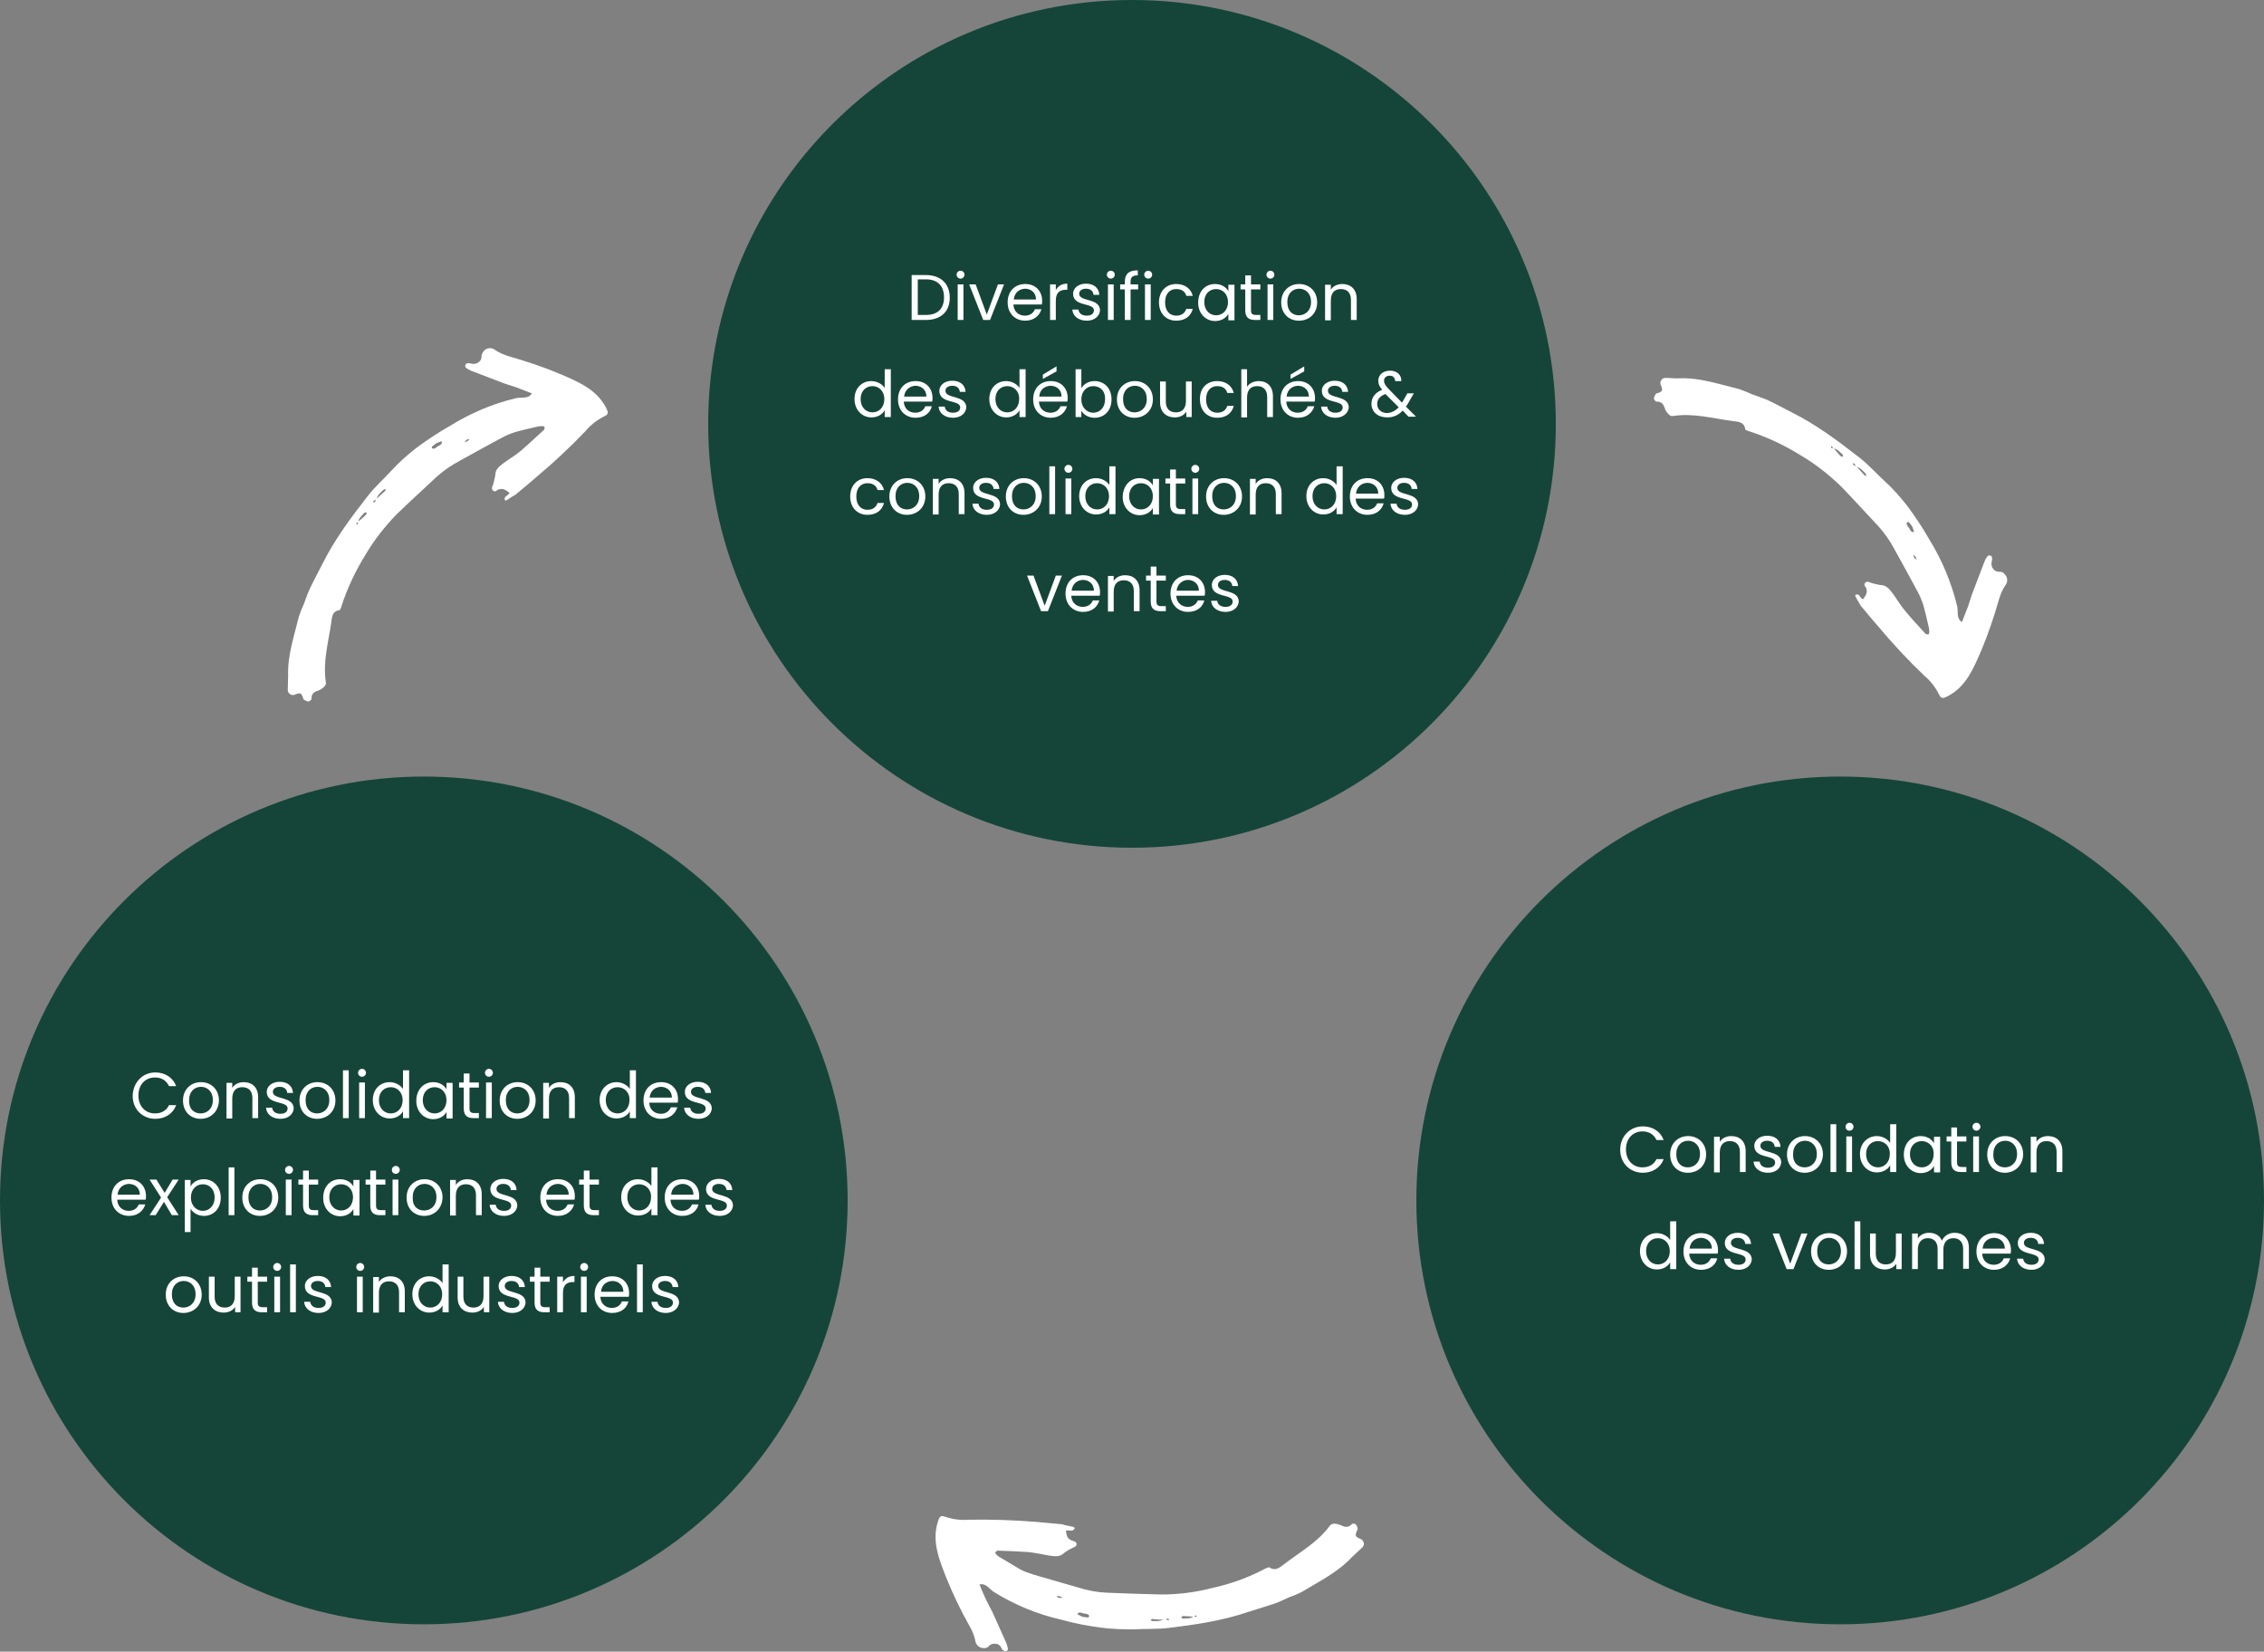 <svg xmlns="http://www.w3.org/2000/svg" xml:space="preserve" id="Calque_1" x="0" y="0" style="enable-background:new 0 0 629.8 459.4" version="1.1" viewBox="0 0 629.8 459.4"><rect x="0" y="0" width="629.8" height="459.4" fill="#808080" stroke="none"/><style>.st0{fill:#154538}.st1{fill:#fff}.st2{enable-background:new}</style><g id="Groupe_338" transform="translate(-536 -2966)"><g id="Groupe_324" transform="translate(-1602.893 745)"><g id="Groupe_300" transform="translate(2532.893 2437)"><path id="Tracé_664" d="M117.9 235.8c65.1 0 117.9-52.8 117.9-117.9C235.8 52.8 183 0 117.9 0 52.8 0 0 52.8 0 117.9 0 183 52.8 235.8 117.9 235.8" class="st0"/></g><g id="Groupe_301" transform="translate(2138.893 2437)"><path id="Tracé_665" d="M117.9 235.8c65.1 0 117.9-52.8 117.9-117.9C235.8 52.8 183 0 117.9 0 52.8 0 0 52.8 0 117.9 0 183 52.8 235.8 117.9 235.8" class="st0"/></g><g id="Groupe_306" transform="translate(2598.969 2326.12)"><path id="Tracé_668" d="M57.5 63.3c1.6 1.9 3.2 3.9 4.9 5.8 4 4.8 8.3 9.4 12.8 13.7 1.7 1.4 3.1 3.2 4.1 5.2.6 1.3 1.1 1.2 2.5.5 5.1-2.7 7.1-7.7 9.2-12.5 2-4.7 3.6-9.5 5-14.4.4-1.3.9-2.6 1.7-3.8.8-.9.8-2.3-.1-3.2-.3-.4-.8-.7-1.3-.7-.7.1-1.5-.2-1.9-.8-.5-.6-.6-1.4-.4-2.1.1-.3.1-.6.1-.9 0-.3-.2-.6-.5-.7-.3-.1-.6 0-.8.2-.3.4-.6.9-.8 1.4-1.1 3-2.3 5.9-3.4 8.9-.5 1.3-.8 2.6-1.3 3.9-.5 1.4-1.1 2.7-1.6 4.1-1.6-1-1-2.8-1.3-4.3-1.6-6.6-4.2-12.9-7.8-18.7-1.8-3.2-3.9-6.3-6.1-9.3-1.9-2.4-3.9-4.7-6.2-6.8-2.4-2.2-4.6-4.7-7.2-6.7-5.9-4.6-11.9-9.1-18.7-12.5C36 8.4 33.7 7.1 31.3 6c-1.3-.5-2.7-1-4.1-1.5-1.1-.5-2.3-1-3.5-1.4C18.3 1.8 12.9-.1 7.2.1 5.9.2 4.7 0 3.4 0c-.8-.1-1.5.5-1.6 1.3 0 .3 0 .6.2.8.5 1.4.4 1.6-.8 2.1-.2.1-.5 0-.6.2-.3.4-.5.8-.6 1.3 0 .3.5.9.7.9 1.5-.1 2 .8 2.4 2 .2.6.6 1.1 1.1 1.6.3.3.7.5 1.1.4 5.7-.9 11.2.7 16.7 1.4 1.4.2 3.1.2 3.4 2.2 0 .3.6.5 1 .6 5 1.6 9.9 3.9 14.4 6.7 4.1 2.4 7.9 5.4 11.3 8.7 3.5 3.6 6.9 7.4 10.4 11.1 1.8 2 3.3 4.2 4.5 6.5 2.2 3.9 4.3 7.8 6.4 11.7.6 1.1 1.1 2.3 1.5 3.5.6 2.1 1.1 4.3 1.6 6.5.1.4.1.8.1 1.3 0 .2-.1.5-.2.5-.3.1-.5 0-.8-.1-1.9-2.1-3.9-4.2-5.7-6.4-1.3-1.5-2.3-3.3-3.5-4.9-.9-1.2-1.7-2.3-3.5-2.3-1.1-.2-2.3-.5-3.3-.9-.4-.1-.9.2-1 .6-.1.2 0 .4.1.6.7.8.7 2 0 2.9-.6.9-.5 1-1.2.2-.2-.2-.4-.6-.6-.7-.3-.1-.6-.1-.8 0-.1.2-.1.4 0 .5.4.9 1 1.7 1.4 2.5.1 0 0 0 0 0M50 19.5h-.6c-.1 0-.1-.3-.1-.5.1 0 .2.1.3.1.1.1.2.3.3.5 1.1.1 1.8 1 2.6 1.7.1.1.1.4.1.6-.2 0-.5 0-.6-.1-.7-.7-1.4-1.5-2-2.3m6.3 5.1c-.3-.1-.5-.2-.8-.4-.1-.1-.1-.3-.1-.5.2.1.4.1.4.2.2.3.3.5.4.8 1.2.2 1.9 1.1 2.7 1.9.1.1.1.4.2.6-.2 0-.4 0-.5-.1-.8-.9-1.5-1.7-2.3-2.5m15.6 16.8c.1.3.3.9.5 1.4-1 .3-1.1-.7-1.5-1.2-.3-.3-.5-.7-.6-1 0-.2.1-.3.2-.5.2-.1.4 0 .5.1.3.4.7.8.9 1.2m.9 8.3.3.9c-.2-.2-.5-.4-.7-.6l-.3-.9c.2.3.5.4.7.6" class="st1"/></g><g id="Groupe_307" transform="translate(2218.95 2317.928)"><path id="Tracé_669" d="M63.3 40.7c1.9-1.6 3.9-3.2 5.8-4.9 4.8-4 9.4-8.3 13.7-12.8 1.4-1.7 3.2-3.1 5.2-4.1 1.3-.6 1.2-1.1.5-2.5-2.7-5.1-7.7-7.1-12.5-9.2-4.7-2-9.5-3.6-14.4-5-1.3-.4-2.6-.9-3.8-1.7-.9-.8-2.3-.8-3.2.1-.3.4-.6.8-.7 1.3.1.7-.2 1.5-.8 1.9-.6.5-1.4.6-2.1.4-.3-.1-.6-.1-.9-.1-.3 0-.6.2-.7.5-.1.3 0 .6.2.8.5.3.9.6 1.4.8 3 1.1 5.9 2.3 8.9 3.4 1.3.5 2.6.8 3.9 1.3 1.4.5 2.7 1.1 4.1 1.6-1 1.6-2.8 1-4.3 1.3-6.5 1.5-12.8 4.2-18.6 7.8-3.2 1.8-6.3 3.9-9.3 6.1-2.4 1.9-4.7 3.9-6.8 6.2-2.2 2.4-4.7 4.6-6.7 7.2C17.6 47 13.1 53 9.7 59.8c-1.2 2.4-2.5 4.7-3.6 7.1-.6 1.3-1.1 2.7-1.6 4.1-.5 1.1-1 2.3-1.4 3.5C1.8 79.9-.1 85.3.1 91c0 1.3-.1 2.5-.1 3.8-.1.8.5 1.5 1.3 1.6.3 0 .6 0 .8-.2 1.4-.5 1.6-.4 2.1.8.1.2 0 .5.2.6.4.3.8.5 1.3.6.3 0 .9-.5.9-.7-.1-1.5.8-2 2-2.4.6-.2 1.1-.6 1.6-1.1.3-.3.5-.7.4-1.1-.9-5.7.7-11.2 1.5-16.7.2-1.4.2-3.1 2.2-3.4.3 0 .5-.6.6-1 1.6-5 3.9-9.9 6.7-14.4 2.4-4.1 5.4-7.9 8.7-11.3 3.6-3.5 7.4-6.9 11.1-10.4 2-1.8 4.2-3.3 6.5-4.5 3.9-2.2 7.8-4.3 11.7-6.4 1.1-.6 2.3-1.1 3.5-1.5 2.1-.6 4.3-1.1 6.5-1.6.4-.1.8-.1 1.3-.1.2 0 .5.1.5.2.1.3 0 .5-.1.8-2.1 1.9-4.2 3.9-6.4 5.8-1.5 1.3-3.3 2.3-4.9 3.5-1.2.9-2.3 1.7-2.3 3.5-.2 1.1-.5 2.3-.9 3.3-.1.4.2.9.6 1 .2.1.4 0 .6-.1.8-.7 2-.7 2.9 0 .9.6 1 .5.2 1.2-.2.2-.6.4-.7.6-.1.3-.1.6 0 .8.2.1.4.1.5 0 .8-.5 1.6-1.1 2.4-1.5m-43.8 7.5v.6c0 .1-.3.1-.5.1 0-.1.1-.2.1-.3.1-.1.3-.2.5-.3.1-1.1 1-1.8 1.7-2.6.1-.1.4-.1.6-.1 0 .2 0 .5-.1.6-.7.7-1.5 1.4-2.3 2m5.1-6.3c-.1.3-.2.5-.4.8-.1.1-.3.1-.5.1.1-.2.1-.4.2-.4.3-.2.5-.3.8-.4.2-1.2 1.1-1.9 1.9-2.7.1-.1.4-.1.6-.2 0 .2 0 .4-.1.5-.9.8-1.7 1.6-2.5 2.3m16.8-15.6c.3-.1.9-.3 1.4-.5.3 1-.7 1.1-1.2 1.5-.3.3-.7.5-1 .6-.2 0-.3-.1-.5-.2-.1-.2 0-.4.1-.5l1.2-.9m8.3-.9.9-.3c-.2.2-.4.5-.6.7l-.9.3c.3-.2.4-.5.6-.7" class="st1"/></g><g id="Groupe_308" transform="translate(2399.171 2642.705)"><path id="Tracé_670" d="M35.5 2.3c-2.5-.2-5-.5-7.6-.7C21.7 1.1 15.5.9 9.3 1 7 1.2 4.8.9 2.7.2 1.3-.3 1.1.1.6 1.6-1.1 7.1 1 12.1 2.9 17c1.9 4.7 4.1 9.3 6.6 13.7.7 1.2 1.2 2.5 1.5 3.8.1 1.2 1.1 2.2 2.3 2.2.5.1 1-.1 1.4-.4.4-.6 1.2-.9 1.9-.8.8 0 1.4.5 1.7 1.2.1.3.3.5.6.7.2.2.5.2.8.2.3-.2.4-.4.4-.7-.1-.5-.2-1-.4-1.5l-3.9-8.7c-.6-1.2-1.3-2.4-1.9-3.7-.6-1.3-1.2-2.7-1.7-4 1.9-.4 2.7 1.3 4 2.1 5.8 3.6 12.1 6.2 18.7 7.7 3.6 1 7.2 1.7 10.9 2.2 3 .4 6.1.5 9.2.5 3.3-.2 6.5 0 9.8-.4 7.5-.9 14.9-2 22-4.4 2.5-.8 5.1-1.6 7.6-2.4 1.4-.5 2.7-1.2 4.1-1.8 1.2-.4 2.4-.9 3.5-1.5 4.8-2.9 9.9-5.4 13.8-9.6.9-.9 1.9-1.7 2.8-2.6.6-.5.7-1.4.2-2-.2-.2-.4-.4-.7-.5-1.4-.6-1.4-.8-1-2.1.1-.2.3-.4.3-.5 0-.5-.2-1-.5-1.4-.3-.2-.8-.3-1.1-.1-1 1.1-2 .9-3.1.3-.6-.2-1.2-.4-1.9-.4-.4 0-.8.2-1.1.5-3.4 4.7-8.4 7.4-12.8 10.8-1.1.8-2.3 2-4 .9-.2-.2-.8.1-1.2.3C87 17.1 82 18.9 76.9 20c-4.6 1.2-9.4 1.8-14.1 1.8-5.1-.1-10.1-.3-15.2-.5-2.6-.1-5.3-.6-7.8-1.4-4.3-1.2-8.6-2.5-12.8-3.7-1.2-.4-2.4-.8-3.5-1.4-1.9-1.1-3.8-2.3-5.7-3.4-.4-.2-.7-.5-1-.8-.1-.1-.3-.5-.2-.5.2-.2.4-.5.6-.5 2.9.1 5.7.2 8.6.4 2 .2 4 .7 5.9 1 1.5.2 2.9.4 4.1-.8.9-.7 1.9-1.2 3-1.7.4-.2.5-.7.3-1.1-.2-.2-.4-.4-.6-.4-1.1-.3-1.9-.8-2.1-2-.2-1.1-.3-1.1.7-1h1c.2-.1.4-.3.6-.6 0 0-.2-.4-.4-.4-.9-.2-1.9-.4-2.8-.6v-.1M71.9 28l.4-.4c.1 0 .3.2.4.3-.1 0-.2.1-.3.1-.2 0-.4-.1-.6-.1-.9.7-2 .5-3 .6-.2 0-.3-.2-.5-.3.2-.1.3-.4.5-.4 1 0 2 .1 3.1.2m-8.1.8c.3-.1.5-.2.8-.3.1 0 .3.2.4.3-.2.1-.3.2-.5.1l-.9-.3c-1 .7-2.1.6-3.3.6-.2 0-.4-.2-.5-.3.2-.1.3-.3.5-.3 1.3.2 2.4.2 3.5.2m-23-.8c-.3-.2-.8-.4-1.4-.7.5-.9 1.3-.3 1.9-.2.4 0 .8.1 1.2.3.1.1.2.3.2.5-.1.2-.3.3-.4.3-.5-.1-1-.1-1.5-.2m-6.4-5.2c-.3-.2-.6-.3-.8-.5.3-.1.6-.1.9 0 .3.1.6.2.8.4-.4 0-.7 0-.9.1" class="st1"/></g><g id="Groupe_312" transform="translate(2335.893 2221)"><path id="Tracé_674" d="M117.9 235.8c65.1 0 117.9-52.8 117.9-117.9C235.8 52.8 183 0 117.9 0 52.8 0 0 52.8 0 117.9 0 183 52.8 235.8 117.9 235.8" class="st0"/></g><g class="st2"><path d="M2403.1 2303.8c0 3.9-2.5 6.2-6.7 6.2h-3.9v-12.5h3.9c4.2 0 6.7 2.4 6.7 6.3zm-6.6 4.8c3.3 0 5-1.8 5-4.9 0-3.1-1.7-5-5-5h-2.3v9.9h2.3zM2405 2297.4c0-.6.5-1.1 1.1-1.1.6 0 1.1.5 1.1 1.1 0 .6-.5 1.1-1.1 1.1-.6 0-1.1-.5-1.1-1.1zm.3 2.7h1.6v9.9h-1.6v-9.9zM2410.3 2300.1l3.1 8.4 3.1-8.4h1.7l-3.9 9.9h-1.9l-3.9-9.9h1.8zM2424.1 2310.2c-2.8 0-4.9-2-4.9-5.1 0-3.1 2-5.1 4.9-5.1 2.9 0 4.7 2 4.7 4.7 0 .4 0 .6-.1 1h-7.9c.1 2 1.5 3.1 3.2 3.1 1.5 0 2.4-.8 2.8-1.8h1.8c-.5 1.8-2.1 3.2-4.5 3.2zm-3.2-5.9h6.2c0-1.9-1.4-3-3.1-3-1.6.1-2.9 1.1-3.1 3zM2432.6 2310h-1.6v-9.9h1.6v1.6c.6-1.1 1.6-1.8 3.2-1.8v1.7h-.4c-1.6 0-2.8.7-2.8 3v5.4zM2441.2 2310.2c-2.3 0-3.9-1.3-4-3.1h1.7c.1 1 .9 1.7 2.3 1.7 1.3 0 2-.6 2-1.5 0-2.2-5.8-.9-5.8-4.6 0-1.5 1.4-2.8 3.6-2.8s3.6 1.2 3.7 3.1h-1.6c-.1-1-.8-1.7-2.1-1.7-1.2 0-1.9.6-1.9 1.4 0 2.3 5.7 1.1 5.8 4.6-.1 1.6-1.5 2.9-3.7 2.9zM2446.8 2297.4c0-.6.5-1.1 1.1-1.1.6 0 1.1.5 1.1 1.1 0 .6-.5 1.1-1.1 1.1-.6 0-1.1-.5-1.1-1.1zm.3 2.7h1.6v9.9h-1.6v-9.9zM2451.8 2301.5h-1.3v-1.4h1.3v-.7c0-2.2 1.1-3.2 3.6-3.2v1.4c-1.5 0-2 .5-2 1.8v.7h2.1v1.4h-2.1v8.5h-1.6v-8.5zM2457.2 2297.4c0-.6.5-1.1 1.1-1.1.6 0 1.1.5 1.1 1.1 0 .6-.5 1.1-1.1 1.1-.6 0-1.1-.5-1.1-1.1zm.2 2.7h1.6v9.9h-1.6v-9.9zM2466.1 2300c2.4 0 4.1 1.3 4.6 3.3h-1.8c-.3-1.2-1.3-1.9-2.8-1.9-1.8 0-3.1 1.3-3.1 3.7 0 2.4 1.3 3.7 3.1 3.7 1.5 0 2.4-.7 2.8-1.9h1.8c-.5 2-2.1 3.3-4.6 3.3-2.8 0-4.8-2-4.8-5.1 0-3.1 2-5.1 4.8-5.1zM2476.9 2300c1.8 0 3.1.9 3.7 2v-1.8h1.7v9.9h-1.7v-1.8c-.6 1.1-1.9 2-3.7 2-2.6 0-4.7-2.1-4.7-5.1 0-3.2 2-5.2 4.7-5.2zm.3 1.4c-1.8 0-3.3 1.3-3.3 3.6s1.5 3.7 3.3 3.7 3.3-1.4 3.3-3.7c0-2.2-1.5-3.6-3.3-3.6zM2485.3 2301.5h-1.3v-1.4h1.3v-2.5h1.6v2.5h2.6v1.4h-2.6v5.8c0 1 .4 1.3 1.4 1.3h1.2v1.4h-1.5c-1.7 0-2.7-.7-2.7-2.7v-5.8zM2491.2 2297.4c0-.6.5-1.1 1.1-1.1.6 0 1.1.5 1.1 1.1 0 .6-.5 1.1-1.1 1.1-.6 0-1.1-.5-1.1-1.1zm.3 2.7h1.6v9.9h-1.6v-9.9zM2500.2 2310.2c-2.8 0-4.9-2-4.9-5.1 0-3.1 2.2-5.1 5-5.1s5 2 5 5.1c0 3.1-2.2 5.1-5.1 5.1zm0-1.5c1.7 0 3.4-1.2 3.4-3.7s-1.6-3.7-3.3-3.7c-1.7 0-3.3 1.2-3.3 3.7 0 2.6 1.5 3.7 3.2 3.7zM2514.7 2304.4c0-2-1.1-3-2.8-3-1.7 0-2.8 1-2.8 3.2v5.5h-1.6v-9.9h1.6v1.4c.6-1 1.8-1.6 3.2-1.6 2.3 0 4 1.4 4 4.2v5.8h-1.6v-5.6z" class="st1"/></g><g class="st2"><path d="M2381.3 2327c1.5 0 3 .8 3.7 1.9v-5.2h1.7v13.3h-1.7v-1.9c-.6 1.1-1.9 2-3.7 2-2.6 0-4.7-2.1-4.7-5.1 0-3 2-5 4.7-5zm.3 1.4c-1.8 0-3.3 1.3-3.3 3.6s1.5 3.7 3.3 3.7c1.8 0 3.3-1.4 3.3-3.7 0-2.2-1.5-3.6-3.3-3.6zM2393.6 2337.2c-2.8 0-4.9-2-4.9-5.1 0-3.1 2-5.1 4.9-5.1 2.9 0 4.7 2 4.7 4.7 0 .4 0 .6-.1 1h-7.9c.1 2 1.5 3.1 3.2 3.1 1.5 0 2.4-.8 2.8-1.8h1.8c-.4 1.8-2 3.2-4.5 3.2zm-3.2-5.9h6.2c0-1.9-1.4-3-3.1-3-1.5.1-2.9 1.1-3.1 3zM2404 2337.2c-2.3 0-3.9-1.3-4-3.1h1.7c.1 1 .9 1.7 2.3 1.7 1.3 0 2-.6 2-1.5 0-2.2-5.8-.9-5.8-4.6 0-1.5 1.4-2.8 3.6-2.8s3.6 1.2 3.7 3.1h-1.6c-.1-1-.8-1.7-2.1-1.7-1.2 0-1.9.6-1.9 1.4 0 2.3 5.7 1.1 5.8 4.6-.1 1.6-1.5 2.9-3.7 2.9zM2418.8 2327c1.5 0 3 .8 3.7 1.9v-5.2h1.7v13.3h-1.7v-1.9c-.6 1.1-1.9 2-3.7 2-2.6 0-4.7-2.1-4.7-5.1 0-3 2-5 4.7-5zm.3 1.4c-1.8 0-3.3 1.3-3.3 3.6s1.5 3.7 3.3 3.7c1.8 0 3.3-1.4 3.3-3.7.1-2.2-1.5-3.6-3.3-3.6zM2431.2 2337.2c-2.8 0-4.9-2-4.9-5.1 0-3.1 2-5.1 4.9-5.1 2.9 0 4.7 2 4.7 4.7 0 .4 0 .6-.1 1h-7.9c.1 2 1.5 3.1 3.2 3.1 1.5 0 2.4-.8 2.8-1.8h1.8c-.5 1.8-2.1 3.2-4.5 3.2zm-3.2-5.9h6.2c0-1.9-1.4-3-3.1-3-1.6.1-3 1.1-3.1 3zm4.8-8.4v1.4l-3.8 2.1v-1.2l3.8-2.3zM2443.4 2327c2.7 0 4.7 2 4.7 5.1 0 3.1-2 5.1-4.7 5.1-1.8 0-3.1-.9-3.7-2v1.8h-1.6v-13.3h1.6v5.3c.6-1.1 1.9-2 3.7-2zm-.4 1.4c-1.8 0-3.3 1.4-3.3 3.7 0 2.3 1.6 3.7 3.3 3.7 1.8 0 3.3-1.4 3.3-3.7.1-2.4-1.4-3.7-3.3-3.7zM2454.5 2337.2c-2.8 0-4.9-2-4.9-5.1 0-3.1 2.2-5.1 5-5.1s5 2 5 5.1c0 3.1-2.3 5.1-5.1 5.1zm0-1.5c1.7 0 3.4-1.2 3.4-3.7s-1.6-3.7-3.3-3.7c-1.7 0-3.3 1.2-3.3 3.7 0 2.6 1.5 3.7 3.2 3.7zM2470.5 2337h-1.6v-1.5c-.6 1-1.8 1.6-3.2 1.6-2.3 0-4.1-1.4-4.1-4.2v-5.8h1.6v5.6c0 2 1.1 3 2.8 3 1.7 0 2.8-1 2.8-3.2v-5.4h1.6v9.9zM2477.5 2327c2.4 0 4.1 1.3 4.6 3.3h-1.8c-.3-1.2-1.3-1.9-2.8-1.9-1.8 0-3.1 1.3-3.1 3.7 0 2.4 1.3 3.7 3.1 3.7 1.5 0 2.4-.7 2.8-1.9h1.8c-.5 2-2.1 3.3-4.6 3.3-2.8 0-4.8-2-4.8-5.1-.1-3.1 1.9-5.1 4.8-5.1zM2484.2 2323.7h1.6v4.9c.6-1 1.9-1.6 3.3-1.6 2.2 0 3.9 1.4 3.9 4.2v5.8h-1.6v-5.6c0-2-1.1-3-2.8-3-1.7 0-2.8 1-2.8 3.2v5.5h-1.6v-13.4zM2500 2337.2c-2.8 0-4.9-2-4.9-5.1 0-3.1 2-5.1 4.9-5.1 2.9 0 4.7 2 4.7 4.7 0 .4 0 .6-.1 1h-7.9c.1 2 1.5 3.1 3.2 3.1 1.5 0 2.4-.8 2.8-1.8h1.8c-.5 1.8-2.1 3.2-4.5 3.2zm-3.2-5.9h6.2c0-1.9-1.4-3-3.1-3-1.6.1-2.9 1.1-3.1 3zm4.9-8.4v1.4l-3.8 2.1v-1.2l3.8-2.3zM2510.4 2337.2c-2.3 0-3.9-1.3-4-3.1h1.7c.1 1 .9 1.7 2.3 1.7 1.3 0 2-.6 2-1.5 0-2.2-5.8-.9-5.8-4.6 0-1.5 1.4-2.8 3.6-2.8s3.6 1.2 3.7 3.1h-1.6c-.1-1-.8-1.7-2.1-1.7-1.2 0-1.9.6-1.9 1.4 0 2.3 5.7 1.1 5.8 4.6-.1 1.6-1.6 2.9-3.7 2.9zM2527 2327.1c0-1-.6-1.6-1.5-1.6-1 0-1.6.6-1.6 1.4 0 .7.4 1.4 1.3 2.3l3.7 3.8c.1-.2.2-.3.3-.5l1.2-2.1h1.8l-1.5 2.6c-.2.4-.5.8-.7 1.1l2.8 2.8h-2.1l-1.6-1.7c-1.2 1.3-2.6 1.9-4.3 1.9-2.6 0-4.4-1.5-4.4-3.8 0-1.7 1-3.1 3-3.9-.8-.9-1.1-1.6-1.1-2.5 0-1.6 1.3-2.8 3.3-2.8 2 0 3.2 1.3 3.1 2.9h-1.7zm1 7.2-3.7-3.7c-1.6.6-2.3 1.5-2.3 2.8 0 1.4 1.1 2.5 2.8 2.5 1.2-.1 2.2-.6 3.2-1.6z" class="st1"/></g><g class="st2"><path d="M2380.2 2354c2.4 0 4.1 1.3 4.6 3.3h-1.8c-.3-1.2-1.3-1.9-2.8-1.9-1.8 0-3.1 1.3-3.1 3.7 0 2.4 1.3 3.7 3.1 3.7 1.5 0 2.4-.7 2.8-1.9h1.8c-.5 2-2.1 3.3-4.6 3.3-2.8 0-4.8-2-4.8-5.1 0-3.1 2-5.1 4.8-5.1zM2391.2 2364.2c-2.8 0-4.9-2-4.9-5.1 0-3.1 2.2-5.1 5-5.1s5 2 5 5.1c0 3.1-2.3 5.1-5.1 5.1zm0-1.5c1.7 0 3.4-1.2 3.4-3.7s-1.6-3.7-3.3-3.7c-1.7 0-3.3 1.2-3.3 3.7 0 2.6 1.5 3.7 3.2 3.7zM2405.6 2358.4c0-2-1.1-3-2.8-3-1.7 0-2.8 1-2.8 3.2v5.5h-1.6v-9.9h1.6v1.4c.6-1 1.8-1.6 3.2-1.6 2.3 0 4 1.4 4 4.2v5.8h-1.6v-5.6zM2413.4 2364.2c-2.3 0-3.9-1.3-4-3.1h1.7c.1 1 .9 1.7 2.3 1.7 1.3 0 2-.6 2-1.5 0-2.2-5.8-.9-5.8-4.6 0-1.5 1.4-2.8 3.6-2.8s3.6 1.2 3.7 3.1h-1.6c-.1-1-.8-1.7-2.1-1.7-1.2 0-1.9.6-1.9 1.4 0 2.3 5.7 1.1 5.8 4.6-.1 1.6-1.5 2.9-3.7 2.9zM2423.6 2364.2c-2.8 0-4.9-2-4.9-5.1 0-3.1 2.2-5.1 5-5.1s5 2 5 5.1c0 3.1-2.3 5.1-5.1 5.1zm0-1.5c1.7 0 3.4-1.2 3.4-3.7s-1.6-3.7-3.3-3.7c-1.7 0-3.3 1.2-3.3 3.7 0 2.6 1.5 3.7 3.2 3.7zM2430.8 2350.7h1.6v13.3h-1.6v-13.3zM2435 2351.4c0-.6.5-1.1 1.1-1.1.6 0 1.1.5 1.1 1.1 0 .6-.5 1.1-1.1 1.1-.6 0-1.1-.5-1.1-1.1zm.3 2.7h1.6v9.9h-1.6v-9.9zM2443.8 2354c1.5 0 3 .8 3.7 1.9v-5.2h1.7v13.3h-1.7v-1.9c-.6 1.1-1.9 2-3.7 2-2.6 0-4.7-2.1-4.7-5.1 0-3 2-5 4.7-5zm.3 1.4c-1.8 0-3.3 1.3-3.3 3.6s1.5 3.7 3.3 3.7c1.8 0 3.3-1.4 3.3-3.7 0-2.2-1.5-3.6-3.3-3.6zM2455.9 2354c1.8 0 3.1.9 3.7 2v-1.8h1.7v9.9h-1.7v-1.8c-.6 1.1-1.9 2-3.7 2-2.6 0-4.7-2.1-4.7-5.1.1-3.2 2.1-5.2 4.7-5.2zm.4 1.4c-1.8 0-3.3 1.3-3.3 3.6s1.5 3.7 3.3 3.7 3.3-1.4 3.3-3.7c0-2.2-1.5-3.6-3.3-3.6zM2464.4 2355.5h-1.3v-1.4h1.3v-2.5h1.6v2.5h2.6v1.4h-2.6v5.8c0 1 .4 1.3 1.4 1.3h1.2v1.4h-1.5c-1.7 0-2.7-.7-2.7-2.7v-5.8zM2470.3 2351.4c0-.6.5-1.1 1.1-1.1.6 0 1.1.5 1.1 1.1 0 .6-.5 1.1-1.1 1.1-.6 0-1.1-.5-1.1-1.1zm.3 2.7h1.6v9.9h-1.6v-9.9zM2479.3 2364.2c-2.8 0-4.9-2-4.9-5.1 0-3.1 2.2-5.1 5-5.1s5 2 5 5.1c0 3.1-2.3 5.1-5.1 5.1zm0-1.5c1.7 0 3.4-1.2 3.4-3.7s-1.6-3.7-3.3-3.7c-1.7 0-3.3 1.2-3.3 3.7 0 2.6 1.5 3.7 3.2 3.7zM2493.8 2358.4c0-2-1.1-3-2.8-3-1.7 0-2.8 1-2.8 3.2v5.5h-1.6v-9.9h1.6v1.4c.6-1 1.8-1.6 3.2-1.6 2.3 0 4 1.4 4 4.2v5.8h-1.6v-5.6zM2507 2354c1.5 0 3 .8 3.7 1.9v-5.2h1.7v13.3h-1.7v-1.9c-.6 1.1-1.9 2-3.7 2-2.6 0-4.7-2.1-4.7-5.1 0-3 2-5 4.7-5zm.3 1.4c-1.8 0-3.3 1.3-3.3 3.6s1.5 3.7 3.3 3.7 3.3-1.4 3.3-3.7c0-2.2-1.5-3.6-3.3-3.6zM2519.3 2364.2c-2.8 0-4.9-2-4.9-5.1 0-3.1 2-5.1 4.9-5.1 2.9 0 4.7 2 4.7 4.7 0 .4 0 .6-.1 1h-7.9c.1 2 1.5 3.1 3.2 3.1 1.5 0 2.4-.8 2.8-1.8h1.8c-.5 1.8-2 3.2-4.5 3.2zm-3.2-5.9h6.2c0-1.9-1.4-3-3.1-3-1.6.1-2.9 1.1-3.1 3zM2529.7 2364.2c-2.3 0-3.9-1.3-4-3.1h1.7c.1 1 .9 1.7 2.3 1.7 1.3 0 2-.6 2-1.5 0-2.2-5.8-.9-5.8-4.6 0-1.5 1.4-2.8 3.6-2.8s3.6 1.2 3.7 3.1h-1.6c-.1-1-.8-1.7-2.1-1.7-1.2 0-1.9.6-1.9 1.4 0 2.3 5.7 1.1 5.8 4.6-.1 1.6-1.5 2.9-3.7 2.9z" class="st1"/></g><g class="st2"><path d="m2426.4 2381.1 3.1 8.4 3.1-8.4h1.7l-3.9 9.9h-1.9l-3.9-9.9h1.8zM2440.2 2391.2c-2.8 0-4.9-2-4.9-5.1 0-3.1 2-5.1 4.9-5.1 2.9 0 4.7 2 4.7 4.7 0 .4 0 .6-.1 1h-7.9c.1 2 1.5 3.1 3.2 3.1 1.5 0 2.4-.8 2.8-1.8h1.8c-.5 1.8-2 3.2-4.5 3.2zm-3.2-5.9h6.2c0-1.9-1.4-3-3.1-3-1.6.1-2.9 1.1-3.1 3zM2454.3 2385.4c0-2-1.1-3-2.8-3-1.7 0-2.8 1-2.8 3.2v5.5h-1.6v-9.9h1.6v1.4c.6-1 1.8-1.6 3.2-1.6 2.3 0 4 1.4 4 4.2v5.8h-1.6v-5.6zM2459 2382.5h-1.3v-1.4h1.3v-2.5h1.6v2.5h2.6v1.4h-2.6v5.8c0 1 .4 1.3 1.4 1.3h1.2v1.4h-1.5c-1.7 0-2.7-.7-2.7-2.7v-5.8zM2469.4 2391.2c-2.8 0-4.9-2-4.9-5.1 0-3.1 2-5.1 4.9-5.1 2.9 0 4.7 2 4.7 4.7 0 .4 0 .6-.1 1h-7.9c.1 2 1.5 3.1 3.2 3.1 1.5 0 2.4-.8 2.8-1.8h1.8c-.4 1.8-2 3.2-4.5 3.2zm-3.2-5.9h6.2c0-1.9-1.4-3-3.1-3-1.5.1-2.9 1.1-3.1 3zM2479.8 2391.2c-2.3 0-3.9-1.3-4-3.1h1.7c.1 1 .9 1.7 2.3 1.7 1.3 0 2-.6 2-1.5 0-2.2-5.8-.9-5.8-4.6 0-1.5 1.4-2.8 3.6-2.8s3.6 1.2 3.7 3.1h-1.6c-.1-1-.8-1.7-2.1-1.7-1.2 0-1.9.6-1.9 1.4 0 2.3 5.7 1.1 5.8 4.6-.1 1.6-1.5 2.9-3.7 2.9z" class="st1"/></g><g class="st2"><path d="M2595.9 2534.3c2.7 0 4.9 1.4 5.8 3.8h-2c-.7-1.5-2-2.4-3.9-2.4-2.6 0-4.6 1.9-4.6 5s2 5 4.6 5c1.8 0 3.2-.8 3.9-2.3h2c-.9 2.4-3.1 3.8-5.8 3.8-3.5 0-6.3-2.6-6.3-6.4 0-3.8 2.8-6.5 6.3-6.5zM2608.4 2547.2c-2.8 0-4.9-2-4.9-5.1 0-3.1 2.2-5.1 5-5.1s5 2 5 5.1c0 3.1-2.2 5.1-5.1 5.1zm0-1.5c1.7 0 3.4-1.2 3.4-3.7s-1.6-3.7-3.3-3.7c-1.7 0-3.3 1.2-3.3 3.7 0 2.6 1.5 3.7 3.2 3.7zM2622.9 2541.4c0-2-1.1-3-2.8-3-1.7 0-2.8 1-2.8 3.2v5.5h-1.6v-9.9h1.6v1.4c.6-1 1.8-1.6 3.2-1.6 2.3 0 4 1.4 4 4.2v5.8h-1.6v-5.6zM2630.7 2547.2c-2.3 0-3.9-1.3-4-3.1h1.7c.1 1 .9 1.7 2.3 1.7 1.3 0 2-.6 2-1.5 0-2.2-5.8-.9-5.8-4.6 0-1.5 1.4-2.8 3.6-2.8s3.6 1.2 3.7 3.1h-1.6c-.1-1-.8-1.7-2.1-1.7-1.2 0-1.9.6-1.9 1.4 0 2.3 5.7 1.1 5.8 4.6-.1 1.6-1.5 2.9-3.7 2.9zM2640.9 2547.2c-2.8 0-4.9-2-4.9-5.1 0-3.1 2.2-5.1 5-5.1s5 2 5 5.1c-.1 3.1-2.3 5.1-5.1 5.1zm0-1.5c1.7 0 3.4-1.2 3.4-3.7s-1.6-3.7-3.3-3.7c-1.7 0-3.3 1.2-3.3 3.7-.1 2.6 1.5 3.7 3.2 3.7zM2648.1 2533.7h1.6v13.3h-1.6v-13.3zM2652.3 2534.4c0-.6.5-1.1 1.1-1.1.6 0 1.1.5 1.1 1.1 0 .6-.5 1.1-1.1 1.1-.7 0-1.1-.5-1.1-1.1zm.2 2.7h1.6v9.9h-1.6v-9.9zM2661 2537c1.5 0 3 .8 3.7 1.9v-5.2h1.7v13.3h-1.7v-1.9c-.6 1.1-1.9 2-3.7 2-2.6 0-4.7-2.1-4.7-5.1 0-3 2.1-5 4.7-5zm.3 1.4c-1.8 0-3.3 1.3-3.3 3.6s1.5 3.7 3.3 3.7c1.8 0 3.3-1.4 3.3-3.7.1-2.2-1.5-3.6-3.3-3.6zM2673.2 2537c1.8 0 3.1.9 3.7 2v-1.8h1.7v9.9h-1.7v-1.8c-.6 1.1-1.9 2-3.7 2-2.6 0-4.7-2.1-4.7-5.1 0-3.2 2-5.2 4.7-5.2zm.3 1.4c-1.8 0-3.3 1.3-3.3 3.6s1.5 3.7 3.3 3.7c1.8 0 3.3-1.4 3.3-3.7.1-2.2-1.5-3.6-3.3-3.6zM2681.7 2538.5h-1.3v-1.4h1.3v-2.5h1.6v2.5h2.6v1.4h-2.6v5.8c0 1 .4 1.3 1.4 1.3h1.2v1.4h-1.5c-1.7 0-2.7-.7-2.7-2.7v-5.8zM2687.6 2534.4c0-.6.5-1.1 1.1-1.1.6 0 1.1.5 1.1 1.1 0 .6-.5 1.1-1.1 1.1-.6 0-1.1-.5-1.1-1.1zm.2 2.7h1.6v9.9h-1.6v-9.9zM2696.6 2547.2c-2.8 0-4.9-2-4.9-5.1 0-3.1 2.2-5.1 5-5.1s5 2 5 5.1c-.1 3.1-2.3 5.1-5.1 5.1zm0-1.5c1.7 0 3.4-1.2 3.4-3.7s-1.6-3.7-3.3-3.7c-1.7 0-3.3 1.2-3.3 3.7-.1 2.6 1.5 3.7 3.2 3.7zM2711 2541.4c0-2-1.1-3-2.8-3-1.7 0-2.8 1-2.8 3.2v5.5h-1.6v-9.9h1.6v1.4c.6-1 1.8-1.6 3.2-1.6 2.3 0 4 1.4 4 4.2v5.8h-1.6v-5.6z" class="st1"/></g><g class="st2"><path d="M2599.8 2564c1.5 0 3 .8 3.7 1.9v-5.2h1.7v13.3h-1.7v-1.9c-.6 1.1-1.9 2-3.7 2-2.6 0-4.7-2.1-4.7-5.1 0-3 2-5 4.7-5zm.3 1.4c-1.8 0-3.3 1.3-3.3 3.6s1.5 3.7 3.3 3.7 3.3-1.4 3.3-3.7c0-2.2-1.5-3.6-3.3-3.6zM2612.1 2574.2c-2.8 0-4.9-2-4.9-5.1 0-3.1 2-5.1 4.9-5.1 2.9 0 4.7 2 4.7 4.7 0 .4 0 .6-.1 1h-7.9c.1 2 1.5 3.1 3.2 3.1 1.5 0 2.4-.8 2.8-1.8h1.8c-.4 1.8-2 3.2-4.5 3.2zm-3.2-5.9h6.2c0-1.9-1.4-3-3.1-3-1.6.1-2.9 1.1-3.1 3zM2622.5 2574.2c-2.3 0-3.9-1.3-4-3.1h1.7c.1 1 .9 1.7 2.3 1.7 1.3 0 2-.6 2-1.5 0-2.2-5.8-.9-5.8-4.6 0-1.5 1.4-2.8 3.6-2.8s3.6 1.2 3.7 3.1h-1.6c-.1-1-.8-1.7-2.1-1.7-1.2 0-1.9.6-1.9 1.4 0 2.3 5.7 1.1 5.8 4.6-.1 1.6-1.5 2.9-3.7 2.9zM2633.8 2564.1l3.1 8.4 3.1-8.4h1.7l-3.9 9.9h-1.9l-3.9-9.9h1.8zM2647.6 2574.2c-2.8 0-4.9-2-4.9-5.1 0-3.1 2.2-5.1 5-5.1s5 2 5 5.1c0 3.1-2.3 5.1-5.1 5.1zm0-1.5c1.7 0 3.4-1.2 3.4-3.7s-1.6-3.7-3.3-3.7c-1.7 0-3.3 1.2-3.3 3.7 0 2.6 1.5 3.7 3.2 3.7zM2654.8 2560.7h1.6v13.3h-1.6v-13.3zM2668 2574h-1.6v-1.5c-.6 1-1.8 1.6-3.2 1.6-2.3 0-4.1-1.4-4.1-4.2v-5.8h1.6v5.6c0 2 1.1 3 2.8 3 1.7 0 2.8-1 2.8-3.2v-5.4h1.6v9.9zM2685 2568.4c0-2-1.1-3-2.7-3-1.7 0-2.8 1.1-2.8 3.2v5.4h-1.6v-5.6c0-2-1.1-3-2.7-3-1.7 0-2.8 1.1-2.8 3.2v5.4h-1.6v-9.9h1.6v1.4c.6-1 1.8-1.6 3.1-1.6 1.6 0 3 .7 3.6 2.2.6-1.4 2-2.2 3.5-2.2 2.3 0 4 1.4 4 4.2v5.8h-1.6v-5.5zM2693.6 2574.2c-2.8 0-4.9-2-4.9-5.1 0-3.1 2-5.1 4.9-5.1 2.9 0 4.7 2 4.7 4.7 0 .4 0 .6-.1 1h-7.9c.1 2 1.5 3.1 3.2 3.1 1.5 0 2.4-.8 2.8-1.8h1.8c-.5 1.8-2.1 3.2-4.5 3.2zm-3.2-5.9h6.2c0-1.9-1.4-3-3.1-3-1.6.1-2.9 1.1-3.1 3zM2704 2574.2c-2.3 0-3.9-1.3-4-3.1h1.7c.1 1 .9 1.7 2.3 1.7 1.3 0 2-.6 2-1.5 0-2.2-5.8-.9-5.8-4.6 0-1.5 1.4-2.8 3.6-2.8s3.6 1.2 3.7 3.1h-1.6c-.1-1-.8-1.7-2.1-1.7-1.2 0-1.9.6-1.9 1.4 0 2.3 5.7 1.1 5.8 4.6-.1 1.6-1.6 2.9-3.7 2.9z" class="st1"/></g><g class="st2"><path d="M2182.1 2519.3c2.7 0 4.9 1.4 5.8 3.8h-2c-.7-1.5-2-2.4-3.9-2.4-2.6 0-4.6 1.9-4.6 5s2 5 4.6 5c1.8 0 3.2-.8 3.9-2.3h2c-.9 2.4-3.1 3.8-5.8 3.8-3.5 0-6.3-2.6-6.3-6.4.1-3.8 2.8-6.5 6.3-6.5zM2194.7 2532.2c-2.8 0-4.9-2-4.9-5.1 0-3.1 2.2-5.1 5-5.1s5 2 5 5.1c-.1 3.1-2.3 5.1-5.1 5.1zm0-1.5c1.7 0 3.4-1.2 3.4-3.7s-1.6-3.7-3.3-3.7c-1.7 0-3.3 1.2-3.3 3.7-.1 2.6 1.5 3.7 3.2 3.7zM2209.1 2526.4c0-2-1.1-3-2.8-3-1.7 0-2.8 1-2.8 3.2v5.5h-1.6v-9.9h1.6v1.4c.6-1 1.8-1.6 3.2-1.6 2.3 0 4 1.4 4 4.2v5.8h-1.6v-5.6zM2216.9 2532.2c-2.3 0-3.9-1.3-4-3.1h1.7c.1 1 .9 1.7 2.3 1.7 1.3 0 2-.6 2-1.5 0-2.2-5.8-.9-5.8-4.6 0-1.5 1.4-2.8 3.6-2.8s3.6 1.2 3.7 3.1h-1.6c-.1-1-.8-1.7-2.1-1.7-1.2 0-1.9.6-1.9 1.4 0 2.3 5.7 1.1 5.8 4.6-.1 1.6-1.5 2.9-3.7 2.9zM2227.1 2532.2c-2.8 0-4.9-2-4.9-5.1 0-3.1 2.2-5.1 5-5.1s5 2 5 5.1c0 3.1-2.3 5.1-5.1 5.1zm0-1.5c1.7 0 3.4-1.2 3.4-3.7s-1.6-3.7-3.3-3.7c-1.7 0-3.3 1.2-3.3 3.7 0 2.6 1.5 3.7 3.2 3.7zM2234.3 2518.7h1.6v13.3h-1.6v-13.3zM2238.5 2519.4c0-.6.5-1.1 1.1-1.1.6 0 1.1.5 1.1 1.1 0 .6-.5 1.1-1.1 1.1-.6 0-1.1-.5-1.1-1.1zm.3 2.7h1.6v9.9h-1.6v-9.9zM2247.3 2522c1.5 0 3 .8 3.7 1.9v-5.2h1.7v13.3h-1.7v-1.9c-.6 1.1-1.9 2-3.7 2-2.6 0-4.7-2.1-4.7-5.1 0-3 2-5 4.7-5zm.3 1.4c-1.8 0-3.3 1.3-3.3 3.6s1.5 3.7 3.3 3.7c1.8 0 3.3-1.4 3.3-3.7 0-2.2-1.5-3.6-3.3-3.6zM2259.4 2522c1.8 0 3.1.9 3.7 2v-1.8h1.7v9.9h-1.7v-1.8c-.6 1.1-1.9 2-3.7 2-2.6 0-4.7-2.1-4.7-5.1 0-3.2 2.1-5.2 4.7-5.2zm.4 1.4c-1.8 0-3.3 1.3-3.3 3.6s1.5 3.7 3.3 3.7c1.8 0 3.3-1.4 3.3-3.7 0-2.2-1.5-3.6-3.3-3.6zM2267.9 2523.5h-1.3v-1.4h1.3v-2.5h1.6v2.5h2.6v1.4h-2.6v5.8c0 1 .4 1.3 1.4 1.3h1.2v1.4h-1.5c-1.7 0-2.7-.7-2.7-2.7v-5.8zM2273.8 2519.4c0-.6.5-1.1 1.1-1.1.6 0 1.1.5 1.1 1.1 0 .6-.5 1.1-1.1 1.1-.6 0-1.1-.5-1.1-1.1zm.3 2.7h1.6v9.9h-1.6v-9.9zM2282.8 2532.2c-2.8 0-4.9-2-4.9-5.1 0-3.1 2.2-5.1 5-5.1s5 2 5 5.1c0 3.1-2.3 5.1-5.1 5.1zm0-1.5c1.7 0 3.4-1.2 3.4-3.7s-1.6-3.7-3.3-3.7c-1.7 0-3.3 1.2-3.3 3.7 0 2.6 1.5 3.7 3.2 3.7zM2297.2 2526.4c0-2-1.1-3-2.8-3-1.7 0-2.8 1-2.8 3.2v5.5h-1.6v-9.9h1.6v1.4c.6-1 1.8-1.6 3.2-1.6 2.3 0 4 1.4 4 4.2v5.8h-1.6v-5.6zM2310.4 2522c1.5 0 3 .8 3.7 1.9v-5.2h1.7v13.3h-1.7v-1.9c-.6 1.1-1.9 2-3.7 2-2.6 0-4.7-2.1-4.7-5.1 0-3 2.1-5 4.7-5zm.3 1.4c-1.8 0-3.3 1.3-3.3 3.6s1.5 3.7 3.3 3.7c1.8 0 3.3-1.4 3.3-3.7.1-2.2-1.5-3.6-3.3-3.6zM2322.8 2532.2c-2.8 0-4.9-2-4.9-5.1 0-3.1 2-5.1 4.9-5.1 2.9 0 4.7 2 4.7 4.7 0 .4 0 .6-.1 1h-7.9c.1 2 1.5 3.1 3.2 3.1 1.5 0 2.4-.8 2.8-1.8h1.8c-.5 1.8-2.1 3.2-4.5 3.2zm-3.2-5.9h6.2c0-1.9-1.4-3-3.1-3-1.6.1-2.9 1.1-3.1 3zM2333.2 2532.2c-2.3 0-3.9-1.3-4-3.1h1.7c.1 1 .9 1.7 2.3 1.7 1.3 0 2-.6 2-1.5 0-2.2-5.8-.9-5.8-4.6 0-1.5 1.4-2.8 3.6-2.8s3.6 1.2 3.7 3.1h-1.6c-.1-1-.8-1.7-2.1-1.7-1.2 0-1.9.6-1.9 1.4 0 2.3 5.7 1.1 5.8 4.6-.1 1.6-1.5 2.9-3.7 2.9z" class="st1"/></g><g class="st2"><path d="M2174.8 2559.2c-2.8 0-4.9-2-4.9-5.1 0-3.1 2-5.1 4.9-5.1 2.9 0 4.7 2 4.7 4.7 0 .4 0 .6-.1 1h-7.9c.1 2 1.5 3.1 3.2 3.1 1.5 0 2.4-.8 2.8-1.8h1.8c-.5 1.8-2.1 3.2-4.5 3.2zm-3.2-5.9h6.2c0-1.9-1.4-3-3.1-3-1.6.1-2.9 1.1-3.1 3zM2184.5 2555.3l-2.3 3.7h-1.7l3.2-4.9-3.2-5h1.9l2.3 3.7 2.2-3.7h1.7l-3.2 4.9 3.2 5h-1.9l-2.2-3.7zM2195.6 2549c2.6 0 4.7 2 4.7 5.1 0 3.1-2 5.1-4.7 5.1-1.8 0-3.1-1-3.7-2v6.5h-1.6v-14.5h1.6v1.8c.6-1.1 1.9-2 3.7-2zm-.3 1.4c-1.8 0-3.3 1.4-3.3 3.7 0 2.3 1.6 3.7 3.3 3.7 1.8 0 3.3-1.4 3.3-3.7 0-2.4-1.5-3.7-3.3-3.7zM2202.5 2545.7h1.6v13.3h-1.6v-13.3zM2211.2 2559.2c-2.8 0-4.9-2-4.9-5.1 0-3.1 2.2-5.1 5-5.1s5 2 5 5.1c0 3.1-2.3 5.1-5.1 5.1zm0-1.5c1.7 0 3.4-1.2 3.4-3.7s-1.6-3.7-3.3-3.7c-1.7 0-3.3 1.2-3.3 3.7 0 2.6 1.5 3.7 3.2 3.7zM2218.2 2546.4c0-.6.5-1.1 1.1-1.1.6 0 1.1.5 1.1 1.1 0 .6-.5 1.1-1.1 1.1-.7 0-1.1-.5-1.1-1.1zm.2 2.7h1.6v9.9h-1.6v-9.9zM2223.2 2550.5h-1.3v-1.4h1.3v-2.5h1.6v2.5h2.6v1.4h-2.6v5.8c0 1 .4 1.3 1.4 1.3h1.2v1.4h-1.5c-1.7 0-2.7-.7-2.7-2.7v-5.8zM2233.5 2549c1.8 0 3.1.9 3.7 2v-1.8h1.7v9.9h-1.7v-1.8c-.6 1.1-1.9 2-3.7 2-2.6 0-4.7-2.1-4.7-5.1 0-3.2 2-5.2 4.7-5.2zm.3 1.4c-1.8 0-3.3 1.3-3.3 3.6s1.5 3.7 3.3 3.7c1.8 0 3.3-1.4 3.3-3.7 0-2.2-1.5-3.6-3.3-3.6zM2241.9 2550.5h-1.3v-1.4h1.3v-2.5h1.6v2.5h2.6v1.4h-2.6v5.8c0 1 .4 1.3 1.4 1.3h1.2v1.4h-1.5c-1.7 0-2.7-.7-2.7-2.7v-5.8zM2247.9 2546.4c0-.6.5-1.1 1.1-1.1.6 0 1.1.5 1.1 1.1 0 .6-.5 1.1-1.1 1.1-.7 0-1.1-.5-1.1-1.1zm.2 2.7h1.6v9.9h-1.6v-9.9zM2256.9 2559.2c-2.8 0-4.9-2-4.9-5.1 0-3.1 2.2-5.1 5-5.1s5 2 5 5.1c-.1 3.1-2.3 5.1-5.1 5.1zm0-1.5c1.7 0 3.4-1.2 3.4-3.7s-1.6-3.7-3.3-3.7c-1.7 0-3.3 1.2-3.3 3.7-.1 2.6 1.4 3.7 3.2 3.7zM2271.3 2553.4c0-2-1.1-3-2.8-3-1.7 0-2.8 1-2.8 3.2v5.5h-1.6v-9.9h1.6v1.4c.6-1 1.8-1.6 3.2-1.6 2.3 0 4 1.4 4 4.2v5.8h-1.6v-5.6zM2279.1 2559.2c-2.3 0-3.9-1.3-4-3.1h1.7c.1 1 .9 1.7 2.3 1.7 1.3 0 2-.6 2-1.5 0-2.2-5.8-.9-5.8-4.6 0-1.5 1.4-2.8 3.6-2.8s3.6 1.2 3.7 3.1h-1.6c-.1-1-.8-1.7-2.1-1.7-1.2 0-1.9.6-1.9 1.4 0 2.3 5.7 1.1 5.8 4.6-.1 1.6-1.5 2.9-3.7 2.9zM2294.1 2559.2c-2.8 0-4.9-2-4.9-5.1 0-3.1 2-5.1 4.9-5.1 2.9 0 4.7 2 4.7 4.7 0 .4 0 .6-.1 1h-7.9c.1 2 1.5 3.1 3.2 3.1 1.5 0 2.4-.8 2.8-1.8h1.8c-.5 1.8-2.1 3.2-4.5 3.2zm-3.2-5.9h6.2c0-1.9-1.4-3-3.1-3-1.6.1-2.9 1.1-3.1 3zM2301.3 2550.5h-1.3v-1.4h1.3v-2.5h1.6v2.5h2.6v1.4h-2.6v5.8c0 1 .4 1.3 1.4 1.3h1.2v1.4h-1.5c-1.7 0-2.7-.7-2.7-2.7v-5.8zM2316.4 2549c1.5 0 3 .8 3.7 1.9v-5.2h1.7v13.3h-1.7v-1.9c-.6 1.1-1.9 2-3.7 2-2.6 0-4.7-2.1-4.7-5.1 0-3 2-5 4.7-5zm.3 1.4c-1.8 0-3.3 1.3-3.3 3.6s1.5 3.7 3.3 3.7c1.8 0 3.3-1.4 3.3-3.7.1-2.2-1.5-3.6-3.3-3.6zM2328.7 2559.2c-2.8 0-4.9-2-4.9-5.1 0-3.1 2-5.1 4.9-5.1 2.9 0 4.7 2 4.7 4.7 0 .4 0 .6-.1 1h-7.9c.1 2 1.5 3.1 3.2 3.1 1.5 0 2.4-.8 2.8-1.8h1.8c-.4 1.8-2 3.2-4.5 3.2zm-3.1-5.9h6.2c0-1.9-1.4-3-3.1-3-1.6.1-3 1.1-3.1 3zM2339.1 2559.2c-2.3 0-3.9-1.3-4-3.1h1.7c.1 1 .9 1.7 2.3 1.7 1.3 0 2-.6 2-1.5 0-2.2-5.8-.9-5.8-4.6 0-1.5 1.4-2.8 3.6-2.8s3.6 1.2 3.7 3.1h-1.6c-.1-1-.8-1.7-2.1-1.7-1.2 0-1.9.6-1.9 1.4 0 2.3 5.7 1.1 5.8 4.6-.1 1.6-1.5 2.9-3.7 2.9z" class="st1"/></g><g class="st2"><path d="M2189.9 2586.2c-2.8 0-4.9-2-4.9-5.1 0-3.1 2.2-5.1 5-5.1s5 2 5 5.1c0 3.1-2.3 5.1-5.1 5.1zm0-1.5c1.7 0 3.4-1.2 3.4-3.7s-1.6-3.7-3.3-3.7c-1.7 0-3.3 1.2-3.3 3.7 0 2.6 1.5 3.7 3.2 3.7zM2205.9 2586h-1.6v-1.5c-.6 1-1.8 1.6-3.2 1.6-2.3 0-4.1-1.4-4.1-4.2v-5.8h1.6v5.6c0 2 1.1 3 2.8 3 1.7 0 2.8-1 2.8-3.2v-5.4h1.6v9.9zM2209 2577.5h-1.3v-1.4h1.3v-2.5h1.6v2.5h2.6v1.4h-2.6v5.8c0 1 .4 1.3 1.4 1.3h1.2v1.4h-1.5c-1.7 0-2.7-.7-2.7-2.7v-5.8zM2214.9 2573.4c0-.6.5-1.1 1.1-1.1.6 0 1.1.5 1.1 1.1 0 .6-.5 1.1-1.1 1.1-.6 0-1.1-.5-1.1-1.1zm.3 2.7h1.6v9.9h-1.6v-9.9zM2219.6 2572.7h1.6v13.3h-1.6v-13.3zM2227.5 2586.2c-2.3 0-3.9-1.3-4-3.1h1.7c.1 1 .9 1.7 2.3 1.7 1.3 0 2-.6 2-1.5 0-2.2-5.8-.9-5.8-4.6 0-1.5 1.4-2.8 3.6-2.8s3.6 1.2 3.7 3.1h-1.6c-.1-1-.8-1.7-2.1-1.7-1.2 0-1.9.6-1.9 1.4 0 2.3 5.7 1.1 5.8 4.6-.1 1.6-1.5 2.9-3.7 2.9zM2238 2573.4c0-.6.5-1.1 1.1-1.1.6 0 1.1.5 1.1 1.1 0 .6-.5 1.1-1.1 1.1-.6 0-1.1-.5-1.1-1.1zm.2 2.7h1.6v9.9h-1.6v-9.9zM2249.9 2580.4c0-2-1.1-3-2.8-3-1.7 0-2.8 1-2.8 3.2v5.5h-1.6v-9.9h1.6v1.4c.6-1 1.8-1.6 3.2-1.6 2.3 0 4 1.4 4 4.2v5.8h-1.6v-5.6zM2258.3 2576c1.5 0 3 .8 3.7 1.9v-5.2h1.7v13.3h-1.7v-1.9c-.6 1.1-1.9 2-3.7 2-2.6 0-4.7-2.1-4.7-5.1 0-3 2-5 4.7-5zm.3 1.4c-1.8 0-3.3 1.3-3.3 3.6s1.5 3.7 3.3 3.7c1.8 0 3.3-1.4 3.3-3.7 0-2.2-1.5-3.6-3.3-3.6zM2275.1 2586h-1.6v-1.5c-.6 1-1.8 1.6-3.2 1.6-2.3 0-4.1-1.4-4.1-4.2v-5.8h1.6v5.6c0 2 1.1 3 2.8 3 1.7 0 2.8-1 2.8-3.2v-5.4h1.6v9.9zM2281.4 2586.2c-2.3 0-3.9-1.3-4-3.1h1.7c.1 1 .9 1.7 2.3 1.7 1.3 0 2-.6 2-1.5 0-2.2-5.8-.9-5.8-4.6 0-1.5 1.4-2.8 3.6-2.8s3.6 1.2 3.7 3.1h-1.6c-.1-1-.8-1.7-2.1-1.7-1.2 0-1.9.6-1.9 1.4 0 2.3 5.7 1.1 5.8 4.6-.1 1.6-1.5 2.9-3.7 2.9zM2287.6 2577.5h-1.3v-1.4h1.3v-2.5h1.6v2.5h2.6v1.4h-2.6v5.8c0 1 .4 1.3 1.4 1.3h1.2v1.4h-1.5c-1.7 0-2.7-.7-2.7-2.7v-5.8zM2295.5 2586h-1.6v-9.9h1.6v1.6c.6-1.1 1.6-1.8 3.2-1.8v1.7h-.4c-1.6 0-2.8.7-2.8 3v5.4zM2300.3 2573.4c0-.6.5-1.1 1.1-1.1.6 0 1.1.5 1.1 1.1 0 .6-.5 1.1-1.1 1.1-.6 0-1.1-.5-1.1-1.1zm.2 2.7h1.6v9.9h-1.6v-9.9zM2309.2 2586.2c-2.8 0-4.9-2-4.9-5.1 0-3.1 2-5.1 4.9-5.1 2.9 0 4.7 2 4.7 4.7 0 .4 0 .6-.1 1h-7.9c.1 2 1.5 3.1 3.2 3.1 1.5 0 2.4-.8 2.8-1.8h1.8c-.4 1.8-2 3.2-4.5 3.2zm-3.1-5.9h6.2c0-1.9-1.4-3-3.1-3-1.6.1-3 1.1-3.1 3zM2316.1 2572.7h1.6v13.3h-1.6v-13.3zM2324.1 2586.2c-2.3 0-3.9-1.3-4-3.1h1.7c.1 1 .9 1.7 2.3 1.7 1.3 0 2-.6 2-1.5 0-2.2-5.8-.9-5.8-4.6 0-1.5 1.4-2.8 3.6-2.8s3.6 1.2 3.7 3.1h-1.6c-.1-1-.8-1.7-2.1-1.7-1.2 0-1.9.6-1.9 1.4 0 2.3 5.7 1.1 5.8 4.6-.1 1.6-1.6 2.9-3.7 2.9z" class="st1"/></g></g></g></svg>